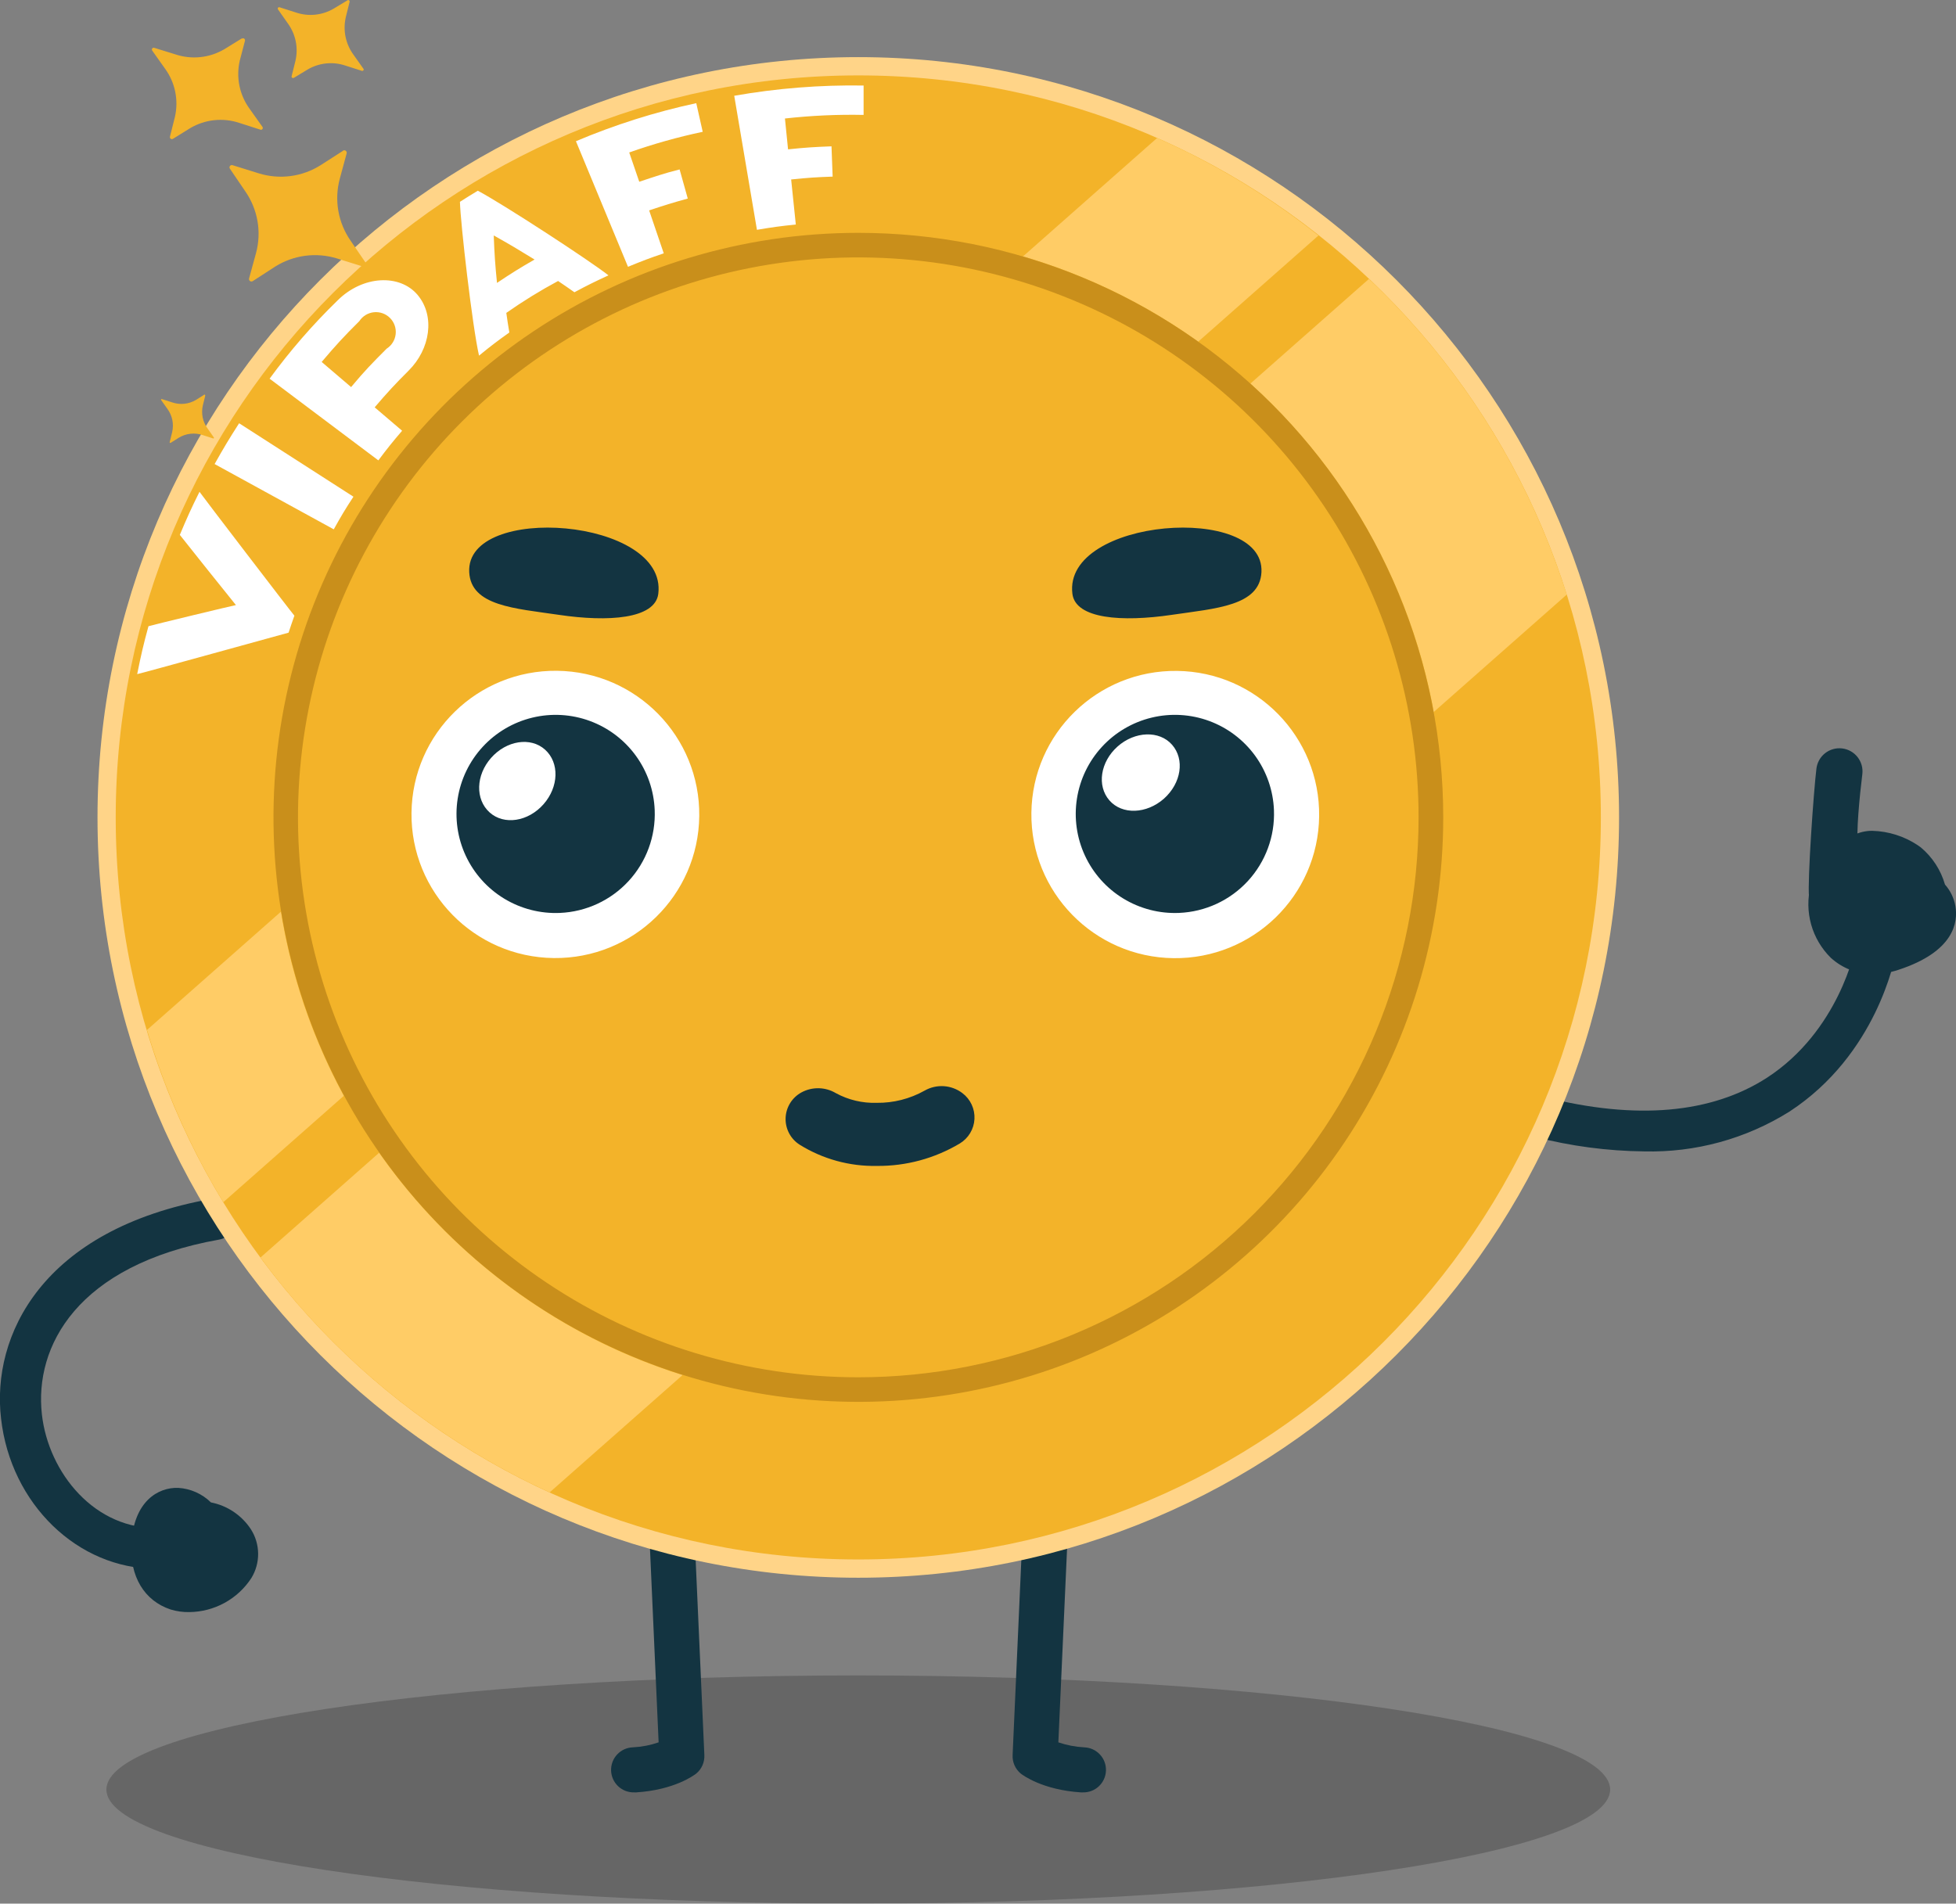 <svg width="188" height="183" viewBox="0 0 188 183" fill="none" xmlns="http://www.w3.org/2000/svg">
<rect x="0" y="0" width="188" height="183" fill="#808080" stroke="none"/>
<g clip-path="url(#clip0_119_818)">
<path d="M158.017 110.687C162.952 110.811 167.814 109.479 171.996 106.858C180.402 101.366 182.105 92.124 182.2 91.731C182.29 91.219 182.173 90.691 181.874 90.264C181.575 89.837 181.119 89.547 180.606 89.456C180.093 89.366 179.565 89.483 179.138 89.781C178.711 90.08 178.421 90.536 178.33 91.049C178.33 91.174 176.76 99.099 169.837 103.602C164.492 107.054 157.279 107.689 148.472 105.477C147.979 105.385 147.469 105.484 147.046 105.754C146.624 106.025 146.321 106.447 146.198 106.933C146.076 107.42 146.144 107.934 146.389 108.372C146.634 108.81 147.036 109.139 147.515 109.29C150.946 110.178 154.472 110.647 158.017 110.687V110.687Z" fill="#133441"/>
<path d="M14.96 150.809C15.172 150.809 15.384 150.809 15.596 150.809C16.089 150.748 16.541 150.503 16.861 150.123C17.181 149.743 17.345 149.257 17.322 148.761C17.298 148.264 17.087 147.796 16.732 147.448C16.377 147.101 15.904 146.9 15.408 146.886C9.128 147.153 4.654 141.575 4.027 135.973C3.289 129.453 7.378 121.616 21.051 119.168C21.309 119.122 21.555 119.027 21.776 118.886C21.996 118.746 22.187 118.563 22.337 118.349C22.488 118.135 22.594 117.893 22.651 117.638C22.707 117.383 22.713 117.119 22.668 116.861C22.623 116.603 22.527 116.357 22.386 116.137C22.246 115.916 22.063 115.725 21.849 115.575C21.635 115.425 21.393 115.319 21.138 115.262C20.882 115.205 20.618 115.2 20.36 115.245C3.979 118.171 -0.832 128.457 0.102 136.373C1.028 144.595 7.488 150.809 14.96 150.809Z" fill="#133441"/>
<path d="M18.194 154.975C19.381 154.963 20.547 154.658 21.587 154.088C22.628 153.517 23.512 152.698 24.159 151.704C24.594 150.993 24.82 150.175 24.81 149.342C24.8 148.509 24.556 147.696 24.104 146.996C23.669 146.336 23.105 145.769 22.448 145.328C21.79 144.888 21.051 144.583 20.274 144.431C19.43 143.602 18.315 143.106 17.134 143.034C15.204 142.964 12.857 144.313 12.629 148.393C12.449 151.531 13.861 153.885 16.397 154.724C16.979 154.902 17.585 154.986 18.194 154.975V154.975Z" fill="#133441"/>
<path d="M179.955 79.869C177.404 79.822 174.61 82.662 174.029 85.157C173.721 86.377 173.738 87.657 174.076 88.869C174.415 90.081 175.064 91.184 175.96 92.069C177.073 93.089 178.531 93.65 180.041 93.638C180.86 93.631 181.673 93.496 182.451 93.238C187.835 91.48 188.204 88.648 187.945 87.118C187.809 86.343 187.462 85.621 186.94 85.031C186.54 83.64 185.734 82.4 184.625 81.469L184.295 81.234C183.004 80.383 181.501 79.911 179.955 79.869V79.869Z" fill="#133441"/>
<path d="M178.581 81.485C178.385 80.081 178.73 76.589 178.997 74.424C179.033 74.134 179.011 73.841 178.933 73.56C178.855 73.278 178.722 73.016 178.543 72.786C178.363 72.556 178.14 72.364 177.886 72.22C177.632 72.076 177.352 71.984 177.062 71.949C176.773 71.913 176.479 71.935 176.198 72.013C175.917 72.091 175.653 72.223 175.424 72.403C175.194 72.582 175.001 72.806 174.858 73.059C174.714 73.313 174.622 73.593 174.586 73.882C174.319 76.048 173.715 84.631 173.872 86.216" fill="#133441"/>
<g opacity="0.2">
<path d="M82.493 183C122.405 183 154.759 178.089 154.759 172.032C154.759 165.974 122.405 161.063 82.493 161.063C42.582 161.063 10.227 165.974 10.227 172.032C10.227 178.089 42.582 183 82.493 183Z" fill="black"/>
</g>
<path d="M104.023 172.306H103.874C100.201 172.063 98.317 170.659 98.113 170.502C97.849 170.284 97.641 170.007 97.504 169.694C97.368 169.38 97.308 169.039 97.328 168.697L98.466 143.191C98.514 142.632 98.776 142.112 99.198 141.742C99.62 141.372 100.169 141.179 100.731 141.204C101.292 141.23 101.821 141.471 102.208 141.878C102.595 142.285 102.81 142.826 102.807 143.387L101.723 167.497C102.524 167.77 103.359 167.931 104.204 167.976C104.488 167.985 104.768 168.05 105.027 168.167C105.287 168.285 105.52 168.452 105.715 168.66C105.909 168.867 106.061 169.111 106.162 169.378C106.262 169.644 106.309 169.927 106.299 170.212C106.29 170.496 106.225 170.776 106.107 171.035C105.99 171.294 105.823 171.528 105.615 171.722C105.407 171.917 105.163 172.068 104.897 172.169C104.63 172.269 104.347 172.316 104.062 172.306H104.023Z" fill="#133441"/>
<path d="M60.971 172.306C60.687 172.316 60.403 172.269 60.137 172.169C59.87 172.068 59.627 171.917 59.419 171.722C59.211 171.528 59.044 171.294 58.926 171.035C58.809 170.776 58.744 170.496 58.734 170.212C58.725 169.927 58.772 169.644 58.872 169.378C58.972 169.111 59.124 168.867 59.319 168.66C59.514 168.452 59.747 168.285 60.006 168.167C60.266 168.05 60.545 167.985 60.83 167.976C61.673 167.934 62.505 167.773 63.303 167.497L62.227 143.387C62.201 142.813 62.404 142.252 62.792 141.827C63.18 141.403 63.721 141.15 64.295 141.124C64.87 141.098 65.431 141.301 65.856 141.689C66.281 142.076 66.534 142.617 66.56 143.191L67.698 168.697C67.718 169.039 67.658 169.38 67.522 169.694C67.385 170.007 67.177 170.284 66.913 170.502C66.709 170.659 64.825 172.071 61.152 172.306H60.971Z" fill="#133441"/>
<path d="M82.493 151.672C122.877 151.672 155.615 118.949 155.615 78.582C155.615 38.215 122.877 5.492 82.493 5.492C42.109 5.492 9.372 38.215 9.372 78.582C9.372 118.949 42.109 151.672 82.493 151.672Z" fill="#FFD488"/>
<path d="M82.493 149.915C121.911 149.915 153.865 117.978 153.865 78.582C153.865 39.186 121.911 7.249 82.493 7.249C43.076 7.249 11.122 39.186 11.122 78.582C11.122 117.978 43.076 149.915 82.493 149.915Z" fill="#F3B329"/>
<path d="M111.213 13.267L14.128 99.012C15.857 104.821 18.323 110.384 21.467 115.567L126.723 22.642C121.972 18.872 116.76 15.721 111.213 13.267V13.267Z" fill="#FFCC66"/>
<path d="M131.573 26.816L25.038 120.886C32.239 130.645 41.803 138.415 52.832 143.466L150.584 57.163C146.932 45.596 140.389 35.151 131.573 26.816V26.816Z" fill="#FFCC66"/>
<path d="M138.716 78.639C138.748 47.606 113.603 22.422 82.552 22.39C51.501 22.357 26.303 47.488 26.271 78.522C26.238 109.555 51.383 134.738 82.434 134.771C113.485 134.803 138.683 109.672 138.716 78.639Z" fill="#F3B329"/>
<path d="M82.493 22.384C71.375 22.385 60.508 25.682 51.264 31.857C42.021 38.033 34.817 46.809 30.563 57.077C26.31 67.344 25.198 78.642 27.367 89.541C29.538 100.441 34.892 110.452 42.754 118.31C50.616 126.167 60.633 131.518 71.537 133.686C82.442 135.853 93.744 134.74 104.015 130.487C114.287 126.234 123.066 119.032 129.243 109.791C135.419 100.551 138.716 89.687 138.716 78.574C138.716 71.195 137.262 63.887 134.436 57.069C131.611 50.251 127.469 44.057 122.248 38.839C117.027 33.621 110.829 29.482 104.008 26.659C97.187 23.835 89.876 22.383 82.493 22.384V22.384ZM82.493 132.403C71.842 132.403 61.431 129.246 52.575 123.332C43.719 117.417 36.816 109.01 32.74 99.174C28.665 89.338 27.598 78.515 29.676 68.073C31.754 57.631 36.883 48.039 44.414 40.511C51.945 32.983 61.541 27.857 71.987 25.779C82.434 23.703 93.261 24.768 103.102 28.843C112.942 32.917 121.352 39.816 127.27 48.669C133.187 57.521 136.346 67.928 136.346 78.574C136.346 85.643 134.953 92.643 132.246 99.174C129.54 105.705 125.573 111.639 120.573 116.637C115.572 121.636 109.635 125.601 103.102 128.306C96.568 131.011 89.565 132.403 82.493 132.403V132.403Z" fill="#C98F1B"/>
<path d="M67.209 78.45C67.295 70.824 61.174 64.572 53.536 64.485C45.899 64.399 39.637 70.51 39.551 78.136C39.464 85.762 45.586 92.014 53.223 92.1C60.861 92.187 67.122 86.075 67.209 78.45Z" fill="white"/>
<path d="M62.926 77.876C62.852 75.992 62.221 74.171 61.112 72.646C60.003 71.121 58.465 69.959 56.695 69.308C54.925 68.656 53 68.545 51.167 68.988C49.333 69.431 47.672 70.408 46.394 71.795C45.116 73.182 44.279 74.918 43.989 76.781C43.699 78.644 43.968 80.552 44.764 82.262C45.559 83.972 46.844 85.407 48.457 86.386C50.069 87.365 51.936 87.844 53.821 87.762C56.338 87.653 58.71 86.552 60.417 84.699C62.123 82.846 63.026 80.393 62.926 77.876V77.876ZM52.243 77.311C50.767 78.99 48.444 79.351 47.055 78.096C45.666 76.84 45.728 74.526 47.204 72.855C48.68 71.184 51.003 70.815 52.392 72.07C53.782 73.326 53.711 75.64 52.243 77.311Z" fill="#133441"/>
<path d="M126.789 78.472C126.882 70.847 120.766 64.589 113.129 64.496C105.491 64.403 99.224 70.509 99.131 78.134C99.038 85.76 105.154 92.017 112.791 92.111C120.429 92.204 126.696 86.098 126.789 78.472Z" fill="white"/>
<path d="M122.445 77.876C122.372 75.992 121.741 74.173 120.633 72.647C119.524 71.122 117.988 69.96 116.218 69.308C114.449 68.656 112.525 68.544 110.692 68.986C108.858 69.427 107.197 70.402 105.919 71.788C104.64 73.174 103.802 74.908 103.51 76.77C103.217 78.633 103.485 80.54 104.278 82.25C105.071 83.961 106.354 85.397 107.964 86.378C109.575 87.359 111.44 87.841 113.324 87.761C115.845 87.657 118.22 86.558 119.93 84.705C121.64 82.851 122.545 80.395 122.445 77.876V77.876ZM111.872 76.778C110.2 78.253 107.854 78.347 106.629 76.942C105.405 75.538 105.758 73.239 107.414 71.764C109.07 70.289 111.433 70.195 112.657 71.6C113.882 73.004 113.544 75.279 111.872 76.778Z" fill="#133441"/>
<path d="M103.073 57.085C103.38 59.509 107.861 59.807 112.61 59.109C116.872 58.482 121.071 58.254 121.244 55.006C121.581 48.329 102.163 49.781 103.073 57.085Z" fill="#133441"/>
<path d="M45.1 55.006C45.265 58.254 49.465 58.482 53.734 59.109C58.444 59.807 62.965 59.509 63.271 57.085C64.174 49.781 44.739 48.329 45.1 55.006Z" fill="#133441"/>
<path d="M84.275 112.083C81.657 112.134 79.081 111.426 76.858 110.043C76.43 109.771 76.08 109.392 75.844 108.943C75.607 108.495 75.491 107.992 75.508 107.486C75.524 106.979 75.673 106.485 75.938 106.053C76.204 105.621 76.578 105.266 77.022 105.022C77.532 104.744 78.106 104.604 78.687 104.615C79.268 104.626 79.836 104.788 80.335 105.085C81.537 105.739 82.891 106.061 84.259 106.018C85.868 106.039 87.455 105.636 88.859 104.849C89.422 104.526 90.067 104.376 90.715 104.417C91.363 104.459 91.984 104.691 92.501 105.085V105.085C92.883 105.373 93.188 105.75 93.39 106.184C93.592 106.618 93.685 107.094 93.66 107.572C93.636 108.05 93.494 108.514 93.248 108.924C93.002 109.335 92.659 109.678 92.25 109.926C89.841 111.364 87.081 112.111 84.275 112.083Z" fill="#133441"/>
<path d="M19.175 47.278C19.324 47.521 28.06 58.937 28.296 59.188C28.068 59.839 27.95 60.16 27.738 60.819C27.503 60.874 13.563 64.742 13.186 64.805C13.563 62.938 13.775 62.012 14.27 60.2C14.764 60.051 22.323 58.23 22.676 58.168C22.542 58.019 17.417 51.609 17.284 51.42C17.99 49.734 18.367 48.902 19.175 47.278M32.079 50.887C32.801 49.592 33.178 48.957 33.971 47.749L22.982 40.688C22.009 42.21 21.538 42.986 20.627 44.61L32.079 50.887ZM33.751 37.204C35.062 35.635 35.745 34.937 37.165 33.517C37.404 33.363 37.606 33.158 37.756 32.916C37.906 32.674 37.999 32.402 38.03 32.119C38.061 31.837 38.029 31.551 37.934 31.282C37.84 31.014 37.688 30.77 37.487 30.569C37.286 30.367 37.043 30.213 36.776 30.117C36.508 30.021 36.222 29.987 35.939 30.016C35.656 30.045 35.383 30.137 35.14 30.285C34.897 30.434 34.691 30.634 34.536 30.873C33.029 32.371 32.307 33.156 30.917 34.795L33.767 37.228L33.751 37.204ZM25.902 36.419C27.863 33.732 30.048 31.215 32.432 28.895C34.873 26.456 38.437 26.322 40.14 28.354C41.843 30.386 41.349 33.564 39.284 35.619C37.919 36.984 37.267 37.691 36.011 39.158C37.071 40.052 37.581 40.507 38.649 41.409C37.699 42.516 37.244 43.088 36.365 44.257L25.902 36.396V36.419ZM47.761 27.201C49.182 26.252 49.904 25.797 51.38 24.949C49.81 23.984 49.025 23.513 47.455 22.635C47.526 24.478 47.589 25.389 47.769 27.201H47.761ZM46.042 34.191C45.399 31.375 44.261 21.489 44.206 19.402C44.889 18.971 45.226 18.751 45.925 18.335C48.279 19.575 56.662 25.035 58.483 26.471C57.157 27.083 56.497 27.405 55.21 28.095C54.59 27.656 54.276 27.444 53.64 27.012C51.922 27.935 50.26 28.959 48.664 30.08C48.774 30.865 48.829 31.21 48.954 31.963C47.769 32.81 47.188 33.25 46.066 34.168L46.042 34.191ZM55.343 13.581C59.079 11.998 62.955 10.771 66.921 9.917C67.172 11.015 67.298 11.564 67.541 12.671C65.145 13.178 62.786 13.841 60.477 14.656L61.442 17.472C63.012 16.954 63.75 16.688 65.32 16.288L66.105 19.088C64.597 19.504 63.86 19.732 62.392 20.226C62.957 21.874 63.24 22.705 63.797 24.353C62.408 24.824 61.717 25.09 60.359 25.647C58.695 21.625 57.029 17.603 55.359 13.581M70.547 9.211C74.658 8.486 78.829 8.155 83.004 8.222C83.004 9.352 83.004 9.917 83.004 11.047C80.479 10.995 77.954 11.111 75.445 11.392C75.563 12.576 75.625 13.173 75.743 14.357C77.399 14.185 78.239 14.13 79.919 14.067C79.958 15.228 79.982 15.809 80.029 16.978C78.459 17.033 77.627 17.088 76.041 17.253C76.222 18.986 76.308 19.849 76.489 21.583C74.982 21.74 74.236 21.842 72.753 22.093C72.031 17.794 71.303 13.5 70.571 9.211" fill="white"/>
<path d="M32.966 14.499L30.815 15.88C29.941 16.433 28.957 16.79 27.931 16.925C26.905 17.06 25.862 16.971 24.874 16.664L22.354 15.88C22.309 15.864 22.261 15.863 22.215 15.877C22.17 15.891 22.131 15.92 22.103 15.958C22.072 15.996 22.056 16.043 22.056 16.091C22.056 16.14 22.072 16.187 22.103 16.225L23.578 18.398C24.169 19.249 24.567 20.218 24.746 21.238C24.925 22.258 24.88 23.305 24.614 24.306L23.939 26.769C23.927 26.816 23.929 26.865 23.946 26.91C23.963 26.955 23.994 26.994 24.034 27.02C24.073 27.047 24.119 27.062 24.167 27.062C24.215 27.062 24.261 27.047 24.301 27.02L26.443 25.632C27.32 25.08 28.305 24.725 29.332 24.589C30.359 24.454 31.403 24.542 32.393 24.847L34.913 25.632C34.957 25.648 35.006 25.648 35.051 25.634C35.096 25.62 35.136 25.592 35.164 25.553C35.191 25.514 35.205 25.468 35.205 25.42C35.205 25.372 35.191 25.326 35.164 25.287L33.68 23.113C33.093 22.261 32.697 21.292 32.519 20.272C32.342 19.252 32.387 18.206 32.652 17.206L33.319 14.742C33.331 14.696 33.329 14.648 33.313 14.604C33.297 14.559 33.269 14.52 33.231 14.492C33.193 14.465 33.147 14.449 33.1 14.447C33.053 14.445 33.006 14.458 32.966 14.483M23.241 3.695L21.561 4.731C20.858 5.146 20.073 5.405 19.26 5.49C18.448 5.575 17.626 5.485 16.852 5.225L14.827 4.598C14.792 4.586 14.754 4.585 14.718 4.596C14.683 4.608 14.652 4.63 14.631 4.66C14.61 4.69 14.599 4.726 14.599 4.762C14.599 4.799 14.61 4.834 14.631 4.864L15.855 6.59C16.338 7.251 16.674 8.007 16.839 8.809C17.004 9.61 16.995 10.437 16.813 11.235L16.334 13.142C16.326 13.179 16.33 13.219 16.343 13.255C16.357 13.291 16.381 13.322 16.412 13.345C16.444 13.365 16.481 13.375 16.518 13.375C16.556 13.375 16.592 13.365 16.624 13.345L18.296 12.31C19 11.896 19.785 11.638 20.597 11.553C21.41 11.468 22.231 11.557 23.006 11.816L25.031 12.467C25.066 12.479 25.104 12.479 25.139 12.468C25.174 12.457 25.205 12.434 25.227 12.404C25.247 12.374 25.258 12.338 25.258 12.302C25.258 12.266 25.247 12.23 25.227 12.2L24.002 10.474C23.518 9.814 23.181 9.058 23.016 8.256C22.851 7.455 22.861 6.627 23.045 5.829L23.547 3.915C23.555 3.877 23.551 3.838 23.538 3.802C23.524 3.765 23.5 3.734 23.469 3.711C23.437 3.692 23.4 3.681 23.363 3.681C23.325 3.681 23.289 3.692 23.257 3.711M33.398 0.031L32.095 0.816C31.549 1.141 30.94 1.343 30.308 1.41C29.677 1.476 29.038 1.405 28.437 1.2L26.867 0.698C26.841 0.688 26.811 0.687 26.784 0.696C26.757 0.704 26.734 0.722 26.718 0.745C26.703 0.769 26.694 0.796 26.694 0.824C26.694 0.852 26.703 0.879 26.718 0.902L27.66 2.244C28.034 2.756 28.294 3.343 28.422 3.964C28.549 4.585 28.541 5.227 28.398 5.845L28.029 7.328C28.022 7.355 28.024 7.384 28.033 7.411C28.043 7.437 28.061 7.46 28.084 7.477C28.11 7.492 28.14 7.5 28.17 7.5C28.201 7.5 28.23 7.492 28.256 7.477L29.552 6.692C30.097 6.368 30.707 6.165 31.338 6.099C31.97 6.032 32.608 6.104 33.209 6.308L34.779 6.81C34.806 6.819 34.834 6.819 34.861 6.811C34.888 6.802 34.911 6.786 34.928 6.763C34.947 6.741 34.958 6.713 34.958 6.685C34.958 6.656 34.947 6.628 34.928 6.606L33.978 5.264C33.603 4.753 33.342 4.166 33.214 3.545C33.085 2.924 33.092 2.282 33.233 1.663L33.602 0.18C33.609 0.153 33.607 0.124 33.597 0.097C33.587 0.071 33.57 0.048 33.547 0.031C33.523 0.014 33.494 0.005 33.464 0.005C33.435 0.005 33.406 0.014 33.382 0.031M19.623 37.95L18.838 38.444C18.498 38.647 18.119 38.773 17.726 38.815C17.333 38.857 16.936 38.813 16.561 38.687L15.588 38.373C15.575 38.363 15.558 38.357 15.541 38.357C15.524 38.357 15.508 38.363 15.494 38.373C15.482 38.386 15.476 38.403 15.476 38.42C15.476 38.438 15.482 38.454 15.494 38.467L16.09 39.307C16.324 39.624 16.485 39.989 16.564 40.375C16.642 40.761 16.636 41.159 16.546 41.543L16.318 42.469C16.31 42.483 16.305 42.499 16.305 42.516C16.305 42.532 16.31 42.548 16.318 42.563C16.333 42.572 16.351 42.578 16.369 42.578C16.387 42.578 16.405 42.572 16.42 42.563L17.205 42.068C17.544 41.866 17.924 41.739 18.316 41.697C18.709 41.655 19.107 41.699 19.481 41.825L20.455 42.139C20.468 42.149 20.485 42.155 20.502 42.155C20.519 42.155 20.535 42.149 20.549 42.139C20.56 42.126 20.567 42.109 20.567 42.092C20.567 42.075 20.56 42.058 20.549 42.045L19.96 41.205C19.726 40.888 19.563 40.524 19.483 40.138C19.404 39.752 19.408 39.353 19.497 38.969L19.725 38.044C19.729 38.026 19.728 38.006 19.721 37.989C19.715 37.971 19.703 37.956 19.688 37.945C19.673 37.934 19.655 37.928 19.636 37.928C19.618 37.927 19.599 37.932 19.583 37.942" fill="#F3B329"/>
</g>
<defs>
<clipPath id="clip0_119_818">
<rect width="188" height="183" fill="white"/>
</clipPath>
</defs>
</svg>

